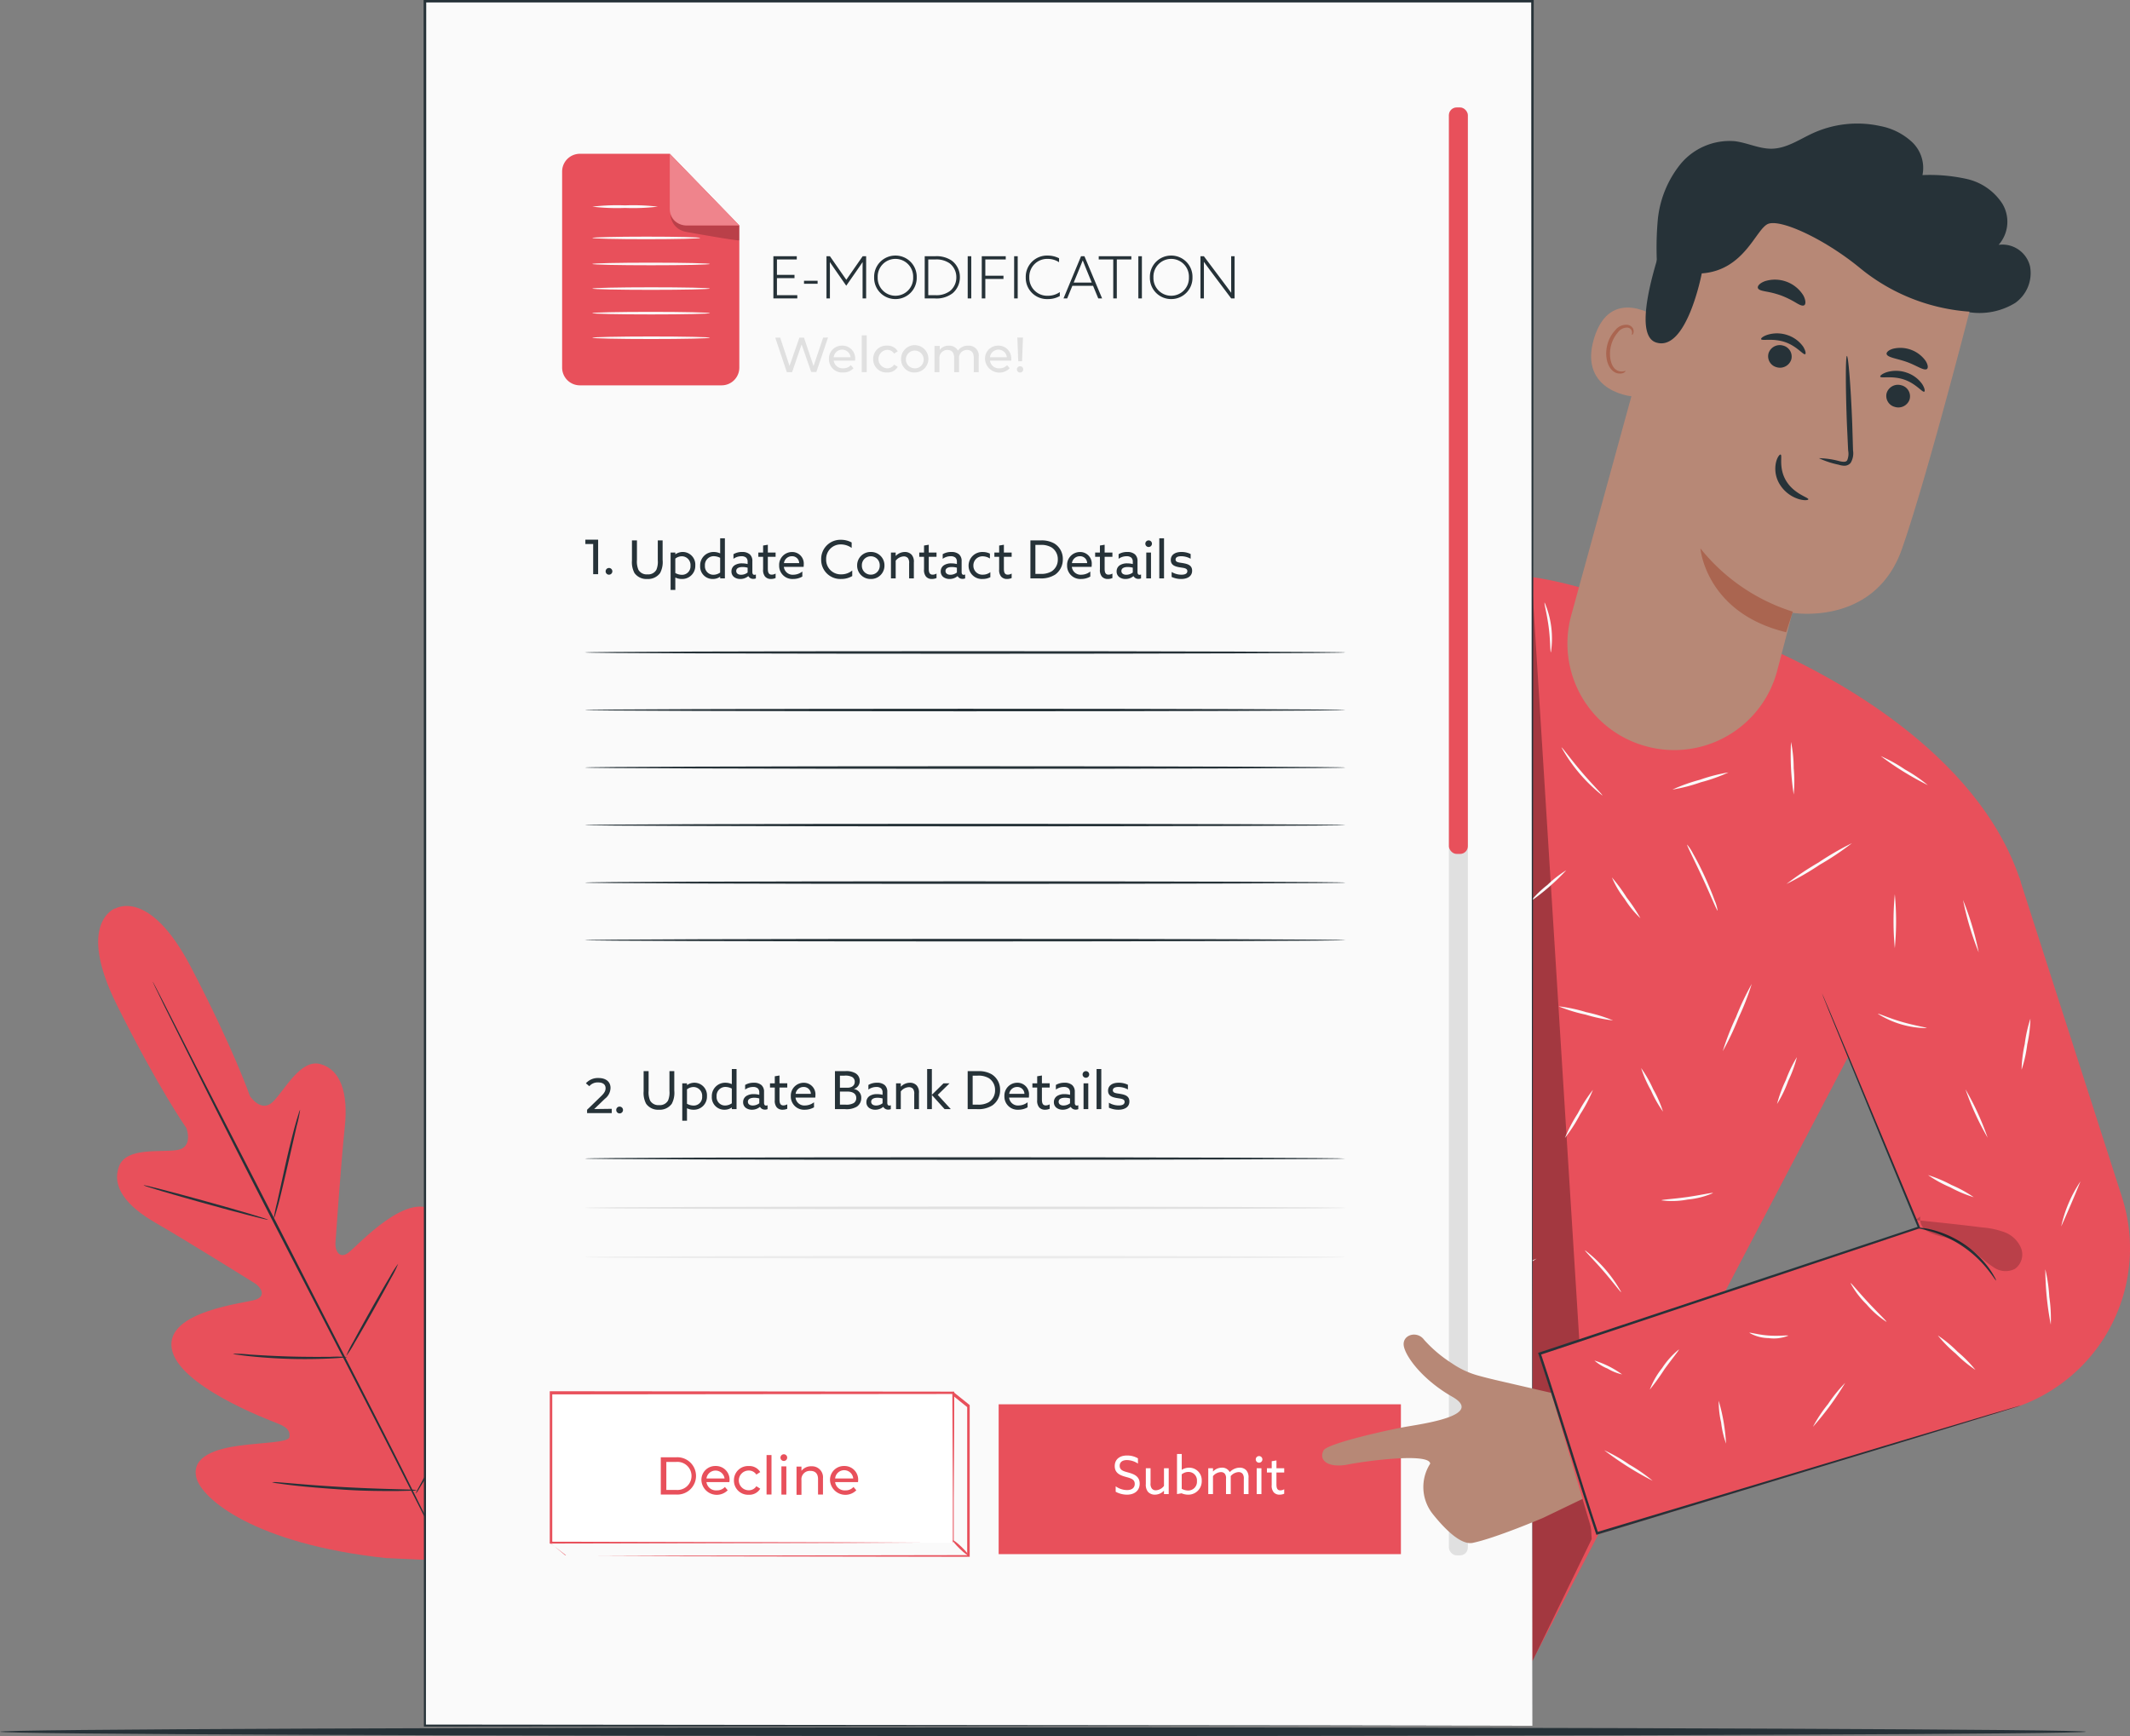<svg xmlns="http://www.w3.org/2000/svg" width="365.12" height="297.652" viewBox="0 0 365.12 297.652">
  <rect x="0" y="0" width="365.12" height="297.652" fill="#808080" stroke="none"/>
  <g id="Accept_terms-pana" data-name="Accept terms-pana" transform="translate(-42.5 -85.1)">
    <g id="Floor--inject-183" transform="translate(42.5 381.273)">
      <path id="Path_3537" data-name="Path 3537" d="M400.08,435.48c0,.4-80.055.74-178.782.74s-178.8-.313-178.8-.74,80.038-.74,178.8-.74S400.08,435.081,400.08,435.48Z" transform="translate(-42.5 -434.74)" fill="#263238"/>
    </g>
    <g id="Plant--inject-183" transform="translate(59.328 240.428)">
      <path id="Path_3538" data-name="Path 3538" d="M65.216,269.3s5.835-3.941,13.124,10.038,10.08,22.054,10.08,22.054,1.92,2.926,3.924.981,4.719-7.425,8.169-6.469,4.786,4.947,4.16,10.8-1.522,18.722-1.6,19.881.592,2.816,2.165,1.691,10.613-11.357,15.221-6.765.195,20.591-.254,22.35-.1,2.537.736,2.934,3.552-3.306,6.241-6.114,6.3-5.606,8.735-2.74,3.323,14.841-7.9,34.408l-5.793,8.727-10.511-.482c-22.434-2.41-31.609-10.148-32.489-13.809s3.484-4.938,7.34-5.463,8.456-.533,8.617-1.463-.254-1.649-1.945-2.317S76,351.043,75,344.625s12.6-7.712,14.426-8.346.846-2.148-.118-2.757-11.932-7.45-17.031-10.384-7.611-6.232-6.3-9.708c1.252-3.383,7.281-2.326,10.038-2.807s1.505-3.755,1.505-3.755-4.9-6.993-11.932-21.141-.245-16.549-.245-16.549" transform="translate(-62.4 -268.784)" fill="#e8505b"/>
      <path id="Path_3539" data-name="Path 3539" d="M73.48,284.18a2.539,2.539,0,0,1,.144.245l.4.753,1.48,2.884L80.913,298.7c4.609,8.981,10.993,21.352,17.969,35.026S112.26,359.8,116.759,368.81c2.232,4.5,4.034,8.152,5.294,10.7l1.412,2.917.364.77c.076.169.11.262.11.262a2.048,2.048,0,0,1-.152-.245l-.389-.744c-.355-.685-.846-1.691-1.48-2.892-1.294-2.537-3.137-6.156-5.412-10.638-4.533-8.981-10.934-21.36-17.978-35.017s-13.369-26.079-17.843-35.093l-5.327-10.7c-.6-1.251-1.074-2.232-1.412-2.917-.152-.321-.271-.575-.355-.77A.989.989,0,0,1,73.48,284.18Z" transform="translate(-64.11 -271.161)" fill="#263238"/>
      <path id="Path_3540" data-name="Path 3540" d="M102.514,310.1a20.854,20.854,0,0,1-.583,2.757c-.406,1.8-.93,4.084-1.514,6.621s-1.133,4.913-1.573,6.6c-.228.846-.423,1.514-.575,1.979a2.536,2.536,0,0,1-.279.7,27.009,27.009,0,0,1,.575-2.757l1.463-6.63c.592-2.588,1.167-4.921,1.632-6.6.237-.846.44-1.514.592-1.97A2.581,2.581,0,0,1,102.514,310.1Z" transform="translate(-67.894 -275.163)" fill="#263238"/>
      <path id="Path_3541" data-name="Path 3541" d="M92.95,331.337c0,.1-4.837-1.133-10.739-2.774s-10.655-3.044-10.621-3.154,4.828,1.133,10.731,2.765S92.976,331.227,92.95,331.337Z" transform="translate(-63.819 -277.525)" fill="#263238"/>
      <path id="Path_3542" data-name="Path 3542" d="M109.313,360.138a2.9,2.9,0,0,1-.77.11c-.49.051-1.209.1-2.1.144-1.776.085-4.228.144-6.951.068s-5.158-.271-6.926-.457c-.846-.093-1.6-.186-2.1-.262a2.783,2.783,0,0,1-.753-.161,22.922,22.922,0,0,1,2.867.135c1.776.118,4.228.262,6.926.338s5.15.068,6.926.051A22.352,22.352,0,0,1,109.313,360.138Z" transform="translate(-66.618 -282.801)" fill="#263238"/>
      <path id="Path_3543" data-name="Path 3543" d="M121.586,341.34a17.257,17.257,0,0,1-1.175,2.385c-.778,1.446-1.869,3.433-3.095,5.615s-2.359,4.152-3.2,5.564a16.908,16.908,0,0,1-1.429,2.241,17.252,17.252,0,0,1,1.175-2.385c.778-1.446,1.869-3.433,3.095-5.615s2.359-4.152,3.2-5.556A17.455,17.455,0,0,1,121.586,341.34Z" transform="translate(-70.164 -279.985)" fill="#263238"/>
      <path id="Path_3544" data-name="Path 3544" d="M138.375,364.1a3.673,3.673,0,0,1-.381.846l-1.192,2.19c-1.015,1.835-2.444,4.363-4.042,7.145s-3.07,5.294-4.152,7.095c-.507.846-.947,1.547-1.294,2.131a3.746,3.746,0,0,1-.524.744,3.953,3.953,0,0,1,.381-.846l1.192-2.19c1.015-1.844,2.444-4.372,4.042-7.154s3.07-5.285,4.152-7.086l1.294-2.131A4.6,4.6,0,0,1,138.375,364.1Z" transform="translate(-72.34 -283.499)" fill="#263238"/>
      <path id="Path_3545" data-name="Path 3545" d="M122.466,387a3.931,3.931,0,0,1-.972.085c-.634,0-1.547.042-2.672.051-2.249,0-5.37,0-8.8-.228s-6.545-.482-8.778-.744c-1.125-.127-2.029-.254-2.647-.347a4.231,4.231,0,0,1-.964-.195,5.373,5.373,0,0,1,.981,0l2.655.22c2.241.195,5.344.44,8.769.626s6.537.288,8.786.347l2.672.076A5.01,5.01,0,0,1,122.466,387Z" transform="translate(-67.839 -286.819)" fill="#263238"/>
    </g>
    <g id="Character--inject-183" transform="translate(115.114 85.1)">
      <path id="Path_3546" data-name="Path 3546" d="M417.328,246.047l-28.3,27.559-26.079,49.765L333.62,379.647l-36.032-16.912-38.949-19.94L283.551,295.2l15.483-53.274c-10.942,7.255-31.288,17.141-55.557,11.983-26.333-5.581-13.691-104.857-13.691-104.857l28.937-.744,2.909,69.992,32.683-14.443.051.118c1.97-.846,3.7-1.691,4.609-2.156,18.088-9.868,29.96-11.061,49.367-4.135h0l28,9.3c7.2,3.382,33.723,16.447,40.987,39.059" transform="translate(-143.558 -94.858)" fill="#e8505b"/>
      <path id="Path_3547" data-name="Path 3547" d="M331.358,204.24s-.651.372-1.75,1.159a19.389,19.389,0,0,0-4.059,3.983,28.75,28.75,0,0,0-3.991,7.433,101.308,101.308,0,0,0-2.985,9.97L313.6,245.075c-.651,2.292-1.175,4.169-1.564,5.522-.178.617-.33,1.116-.44,1.5a2.29,2.29,0,0,1-.186.516,2.132,2.132,0,0,1,.1-.533c.093-.4.211-.9.364-1.522.347-1.37.846-3.256,1.421-5.564,1.252-4.735,2.96-11.188,4.854-18.325a97.04,97.04,0,0,1,3.027-10A28.255,28.255,0,0,1,325.3,209.2a18.274,18.274,0,0,1,4.228-3.941,12.273,12.273,0,0,1,1.353-.795A3.66,3.66,0,0,1,331.358,204.24Z" transform="translate(-156.627 -103.493)" fill="#263238"/>
      <g id="Group_2593" data-name="Group 2593" transform="translate(120.916 114.776)" opacity="0.3">
        <path id="Path_3548" data-name="Path 3548" d="M314.614,220.83c-8.093,21.91-22.646,34.155-43.254,45.131a75.894,75.894,0,0,0,33.986-12.448" transform="translate(-271.36 -220.83)"/>
      </g>
      <g id="Group_2594" data-name="Group 2594" transform="translate(189.952 99.183)" opacity="0.3">
        <path id="Path_3549" data-name="Path 3549" d="M353,202.39q5.141,82.347,10.283,164.685L353.135,388Z" transform="translate(-353 -202.39)"/>
      </g>
      <path id="Path_3550" data-name="Path 3550" d="M389.726,267.674c-.118.051-1.15-2.537-2.6-5.657s-2.731-5.6-2.621-5.657a7.272,7.272,0,0,1,1.006,1.531c.566.981,1.294,2.368,2.012,3.941s1.311,3.019,1.691,4.084A6.7,6.7,0,0,1,389.726,267.674Z" transform="translate(-167.911 -111.539)" fill="#fafafa"/>
      <path id="Path_3551" data-name="Path 3551" d="M415.87,256.05a47.266,47.266,0,0,1-5.5,3.687,49.593,49.593,0,0,1-5.733,3.315,51.672,51.672,0,0,1,5.505-3.687A49.943,49.943,0,0,1,415.87,256.05Z" transform="translate(-171.02 -111.491)" fill="#fafafa"/>
      <path id="Path_3552" data-name="Path 3552" d="M406,244.544a44.6,44.6,0,0,1-.457-9.014,22.429,22.429,0,0,1,.457,4.5A23.121,23.121,0,0,1,406,244.544Z" transform="translate(-171.143 -108.323)" fill="#fafafa"/>
      <path id="Path_3553" data-name="Path 3553" d="M431.817,243.381a51.267,51.267,0,0,1-8.067-4.981,25.836,25.836,0,0,1,4.152,2.3,25.371,25.371,0,0,1,3.915,2.681Z" transform="translate(-173.97 -108.766)" fill="#fafafa"/>
      <path id="Path_3554" data-name="Path 3554" d="M391.72,296.126A45.311,45.311,0,0,1,394,290.274a46.012,46.012,0,0,1,2.689-5.674,44.384,44.384,0,0,1-2.283,5.852A45.3,45.3,0,0,1,391.72,296.126Z" transform="translate(-169.025 -115.898)" fill="#fafafa"/>
      <path id="Path_3555" data-name="Path 3555" d="M378.925,309.125a20.087,20.087,0,0,1-2.063-3.636,20.381,20.381,0,0,1-1.691-3.839,20.409,20.409,0,0,1,2.072,3.636,19.761,19.761,0,0,1,1.683,3.839Z" transform="translate(-166.47 -118.53)" fill="#fafafa"/>
      <path id="Path_3556" data-name="Path 3556" d="M388.128,327a14.182,14.182,0,0,1-4.347,1.108,14.006,14.006,0,0,1-4.482.135c0-.127,1.987-.22,4.423-.567S388.094,326.86,388.128,327Z" transform="translate(-167.108 -122.44)" fill="#fafafa"/>
      <path id="Path_3557" data-name="Path 3557" d="M402.73,307.473a22.476,22.476,0,0,1,1.505-4.1,21.616,21.616,0,0,1,1.9-3.932,22.024,22.024,0,0,1-1.5,4.1A20.674,20.674,0,0,1,402.73,307.473Z" transform="translate(-170.725 -118.189)" fill="#fafafa"/>
      <path id="Path_3558" data-name="Path 3558" d="M370.008,345.773c-.11.068-1.353-1.649-3.061-3.619s-3.23-3.45-3.137-3.543A23.073,23.073,0,0,1,370.008,345.773Z" transform="translate(-164.716 -124.236)" fill="#fafafa"/>
      <path id="Path_3559" data-name="Path 3559" d="M364.533,306.07a24.95,24.95,0,0,1-2.207,4.228,25.857,25.857,0,0,1-2.6,4.025,26.728,26.728,0,0,1,2.215-4.228A26.061,26.061,0,0,1,364.533,306.07Z" transform="translate(-164.087 -119.213)" fill="#fafafa"/>
      <path id="Path_3560" data-name="Path 3560" d="M367.784,291.558a27.515,27.515,0,0,1-4.727-1,26.617,26.617,0,0,1-4.617-1.421,26.575,26.575,0,0,1,4.727,1,26.067,26.067,0,0,1,4.617,1.421Z" transform="translate(-163.888 -116.599)" fill="#fafafa"/>
      <path id="Path_3561" data-name="Path 3561" d="M369.25,263a28.9,28.9,0,0,1,2.537,3.45A28.489,28.489,0,0,1,374.138,270a16.6,16.6,0,0,1-2.706-3.306A16.157,16.157,0,0,1,369.25,263Z" transform="translate(-165.556 -112.564)" fill="#fafafa"/>
      <path id="Path_3562" data-name="Path 3562" d="M358.879,261.55a37.423,37.423,0,0,1-6.139,5.344,18.616,18.616,0,0,1,2.926-2.841A19.236,19.236,0,0,1,358.879,261.55Z" transform="translate(-163.008 -112.34)" fill="#fafafa"/>
      <path id="Path_3563" data-name="Path 3563" d="M366.032,244.878a27.456,27.456,0,0,1-7-8.228c.11-.068,1.5,1.911,3.433,4.177S366.125,244.785,366.032,244.878Z" transform="translate(-163.979 -108.496)" fill="#fafafa"/>
      <path id="Path_3564" data-name="Path 3564" d="M391.135,241.71a28.616,28.616,0,0,1-4.744,1.691,28.2,28.2,0,0,1-4.871,1.251,30.081,30.081,0,0,1,4.744-1.691A28.535,28.535,0,0,1,391.135,241.71Z" transform="translate(-167.451 -109.277)" fill="#fafafa"/>
      <path id="Path_3565" data-name="Path 3565" d="M356.681,215.8c-.127,0-.068-1.936-.372-4.287s-.846-4.228-.693-4.228a15.628,15.628,0,0,1,1.066,8.541Z" transform="translate(-163.447 -103.962)" fill="#fafafa"/>
      <path id="Path_3566" data-name="Path 3566" d="M331.7,289.86a16.009,16.009,0,0,1-1.987,1.471c-1.252.846-2.96,2.106-4.786,3.543s-3.433,2.8-4.583,3.8a17.137,17.137,0,0,1-1.9,1.59,11.68,11.68,0,0,1,1.691-1.818,57.488,57.488,0,0,1,4.524-3.915,59.775,59.775,0,0,1,4.879-3.459A13.132,13.132,0,0,1,331.7,289.86Z" transform="translate(-157.713 -116.71)" fill="#fafafa"/>
      <path id="Path_3567" data-name="Path 3567" d="M331.509,280.131c-.11.059-1.531-2.148-3.5-4.727s-3.712-4.541-3.619-4.634a5.919,5.919,0,0,1,1.277,1.175,41.237,41.237,0,0,1,2.7,3.188c.981,1.3,1.8,2.537,2.351,3.45A6.235,6.235,0,0,1,331.509,280.131Z" transform="translate(-158.63 -113.763)" fill="#fafafa"/>
      <path id="Path_3568" data-name="Path 3568" d="M337.387,250.23A51.1,51.1,0,0,1,329.1,254.8a25.874,25.874,0,0,1,4.042-2.478A25.137,25.137,0,0,1,337.387,250.23Z" transform="translate(-159.358 -110.592)" fill="#fafafa"/>
      <path id="Path_3569" data-name="Path 3569" d="M331.424,234.668a6.654,6.654,0,0,1-1.446-1.142,30.156,30.156,0,0,1-3.053-3.23,30.905,30.905,0,0,1-2.579-3.636,6.664,6.664,0,0,1-.846-1.641c.118-.068,1.564,2.334,3.755,5S331.533,234.567,331.424,234.668Z" transform="translate(-158.494 -106.7)" fill="#fafafa"/>
      <path id="Path_3570" data-name="Path 3570" d="M343.25,234.825a18.733,18.733,0,0,1,1.556-3.7,18.538,18.538,0,0,1,1.953-3.509,36.7,36.7,0,0,1-3.509,7.2Z" transform="translate(-161.543 -107.102)" fill="#fafafa"/>
      <path id="Path_3571" data-name="Path 3571" d="M340.151,218.255c-.135,0,0-2.63-.491-5.8s-1.429-5.623-1.3-5.674a5.621,5.621,0,0,1,.719,1.573,22.158,22.158,0,0,1,1.023,4.034,23.42,23.42,0,0,1,.262,4.152A5.411,5.411,0,0,1,340.151,218.255Z" transform="translate(-160.786 -103.885)" fill="#fafafa"/>
      <path id="Path_3572" data-name="Path 3572" d="M342.918,296.936a18.163,18.163,0,0,1,0-2.478c.059-1.522.1-3.628.042-5.919s-.211-4.423-.338-5.919a15.881,15.881,0,0,1-.152-2.469,12.683,12.683,0,0,1,.465,2.435,54.947,54.947,0,0,1,.465,5.97,54.348,54.348,0,0,1-.169,5.979A11.65,11.65,0,0,1,342.918,296.936Z" transform="translate(-161.422 -115.211)" fill="#fafafa"/>
      <path id="Path_3573" data-name="Path 3573" d="M340.05,323.95a36.628,36.628,0,0,0-3.746-3.019A37.217,37.217,0,0,0,332,318.8a12.287,12.287,0,0,1,8.067,5.15Z" transform="translate(-159.806 -121.178)" fill="#fafafa"/>
      <path id="Path_3574" data-name="Path 3574" d="M351.842,340.29a50.064,50.064,0,0,1-5.809,3.256,48.9,48.9,0,0,1-6.012,2.858,51.72,51.72,0,0,1,5.809-3.247A49.845,49.845,0,0,1,351.842,340.29Z" transform="translate(-161.044 -124.496)" fill="#fafafa"/>
      <path id="Path_3575" data-name="Path 3575" d="M317.323,345.085a53.089,53.089,0,0,1-4.279-5.437,54.508,54.508,0,0,1-3.924-5.708,55.017,55.017,0,0,1,4.279,5.446A56.057,56.057,0,0,1,317.323,345.085Z" transform="translate(-156.274 -123.515)" fill="#fafafa"/>
      <path id="Path_3576" data-name="Path 3576" d="M307.958,316.511a6.217,6.217,0,0,1-.195-1.734c-.042-1.074-.059-2.537,0-4.228s.228-3.12.372-4.228a6.546,6.546,0,0,1,.347-1.691c.127,0-.127,2.655-.279,5.919S308.042,316.511,307.958,316.511Z" transform="translate(-156.058 -118.99)" fill="#fafafa"/>
      <path id="Path_3577" data-name="Path 3577" d="M294.468,365.773a45.224,45.224,0,0,1-4.938-3.822,44.551,44.551,0,0,1-4.659-4.16,44.868,44.868,0,0,1,4.938,3.822A44.494,44.494,0,0,1,294.468,365.773Z" transform="translate(-152.53 -127.197)" fill="#fafafa"/>
      <path id="Path_3578" data-name="Path 3578" d="M303.177,363.318a50.137,50.137,0,0,1-.381-6.63,50.826,50.826,0,0,1,.068-6.638,50.133,50.133,0,0,1,.381,6.63,50.807,50.807,0,0,1-.068,6.638Z" transform="translate(-155.286 -126.002)" fill="#fafafa"/>
      <path id="Path_3579" data-name="Path 3579" d="M313.625,395.271c0,.068-1.057-.347-2.757-.9a39.539,39.539,0,0,0-13.716-1.869c-1.784.068-2.884.194-2.892.118a2.717,2.717,0,0,1,.761-.178c.49-.093,1.218-.177,2.114-.254a33.192,33.192,0,0,1,13.818,1.894,18.3,18.3,0,0,1,1.97.846A2.533,2.533,0,0,1,313.625,395.271Z" transform="translate(-153.98 -132.494)" fill="#fafafa"/>
      <path id="Path_3580" data-name="Path 3580" d="M328.61,401.35a9.7,9.7,0,0,1,1.911,1.311,48.344,48.344,0,0,1,7.89,7.89,9.708,9.708,0,0,1,1.311,1.911,15.69,15.69,0,0,1-1.556-1.691c-.93-1.074-2.249-2.537-3.78-4.067s-2.994-2.841-4.067-3.78A15.722,15.722,0,0,1,328.61,401.35Z" transform="translate(-159.283 -133.922)" fill="#fafafa"/>
      <path id="Path_3581" data-name="Path 3581" d="M332.874,347.424a34.229,34.229,0,0,1-2.19-4.93,33.438,33.438,0,0,1-1.784-5.074,34.228,34.228,0,0,1,2.19,4.93A33.432,33.432,0,0,1,332.874,347.424Z" transform="translate(-159.327 -124.053)" fill="#fafafa"/>
      <path id="Path_3582" data-name="Path 3582" d="M291.466,247.9a6.569,6.569,0,0,1-1.294,1.412,28.606,28.606,0,0,1-3.619,2.858,28.011,28.011,0,0,1-4.042,2.249,6.767,6.767,0,0,1-1.8.651c-.051-.127,2.63-1.277,5.6-3.264S291.373,247.8,291.466,247.9Z" transform="translate(-151.888 -110.232)" fill="#fafafa"/>
      <path id="Path_3583" data-name="Path 3583" d="M295.986,235.926a32.365,32.365,0,0,1,.355-7.526,32.362,32.362,0,0,1-.355,7.526Z" transform="translate(-154.234 -107.222)" fill="#fafafa"/>
      <path id="Path_3584" data-name="Path 3584" d="M274.477,245.481a25.3,25.3,0,0,1-4.389-1.767,25.814,25.814,0,0,1-4.228-2.173,26.139,26.139,0,0,1,4.389,1.767,25.819,25.819,0,0,1,4.228,2.173Z" transform="translate(-149.595 -109.251)" fill="#fafafa"/>
      <path id="Path_3585" data-name="Path 3585" d="M311.631,230.939a25.051,25.051,0,0,1,.144-4.676,24.028,24.028,0,0,1,.575-4.643,25.443,25.443,0,0,1-.135,4.676A24.693,24.693,0,0,1,311.631,230.939Z" transform="translate(-156.654 -106.176)" fill="#fafafa"/>
      <path id="Path_3586" data-name="Path 3586" d="M263.815,266.417A15.915,15.915,0,0,1,259,264.3a15.468,15.468,0,0,1-4.135-3.264c.085-.1,1.886,1.412,4.355,2.892S263.866,266.291,263.815,266.417Z" transform="translate(-147.897 -112.26)" fill="#fafafa"/>
      <path id="Path_3587" data-name="Path 3587" d="M249.246,247.042a35.679,35.679,0,0,1-3.6,4.228,36.362,36.362,0,0,1-3.924,3.974A71.427,71.427,0,0,1,249.246,247Z" transform="translate(-145.869 -110.094)" fill="#fafafa"/>
      <path id="Path_3588" data-name="Path 3588" d="M248.041,227.839a12.388,12.388,0,0,1-3.949-2.207,12.793,12.793,0,0,1-3.222-3.163c.093-.093,1.514,1.336,3.492,2.807S248.1,227.729,248.041,227.839Z" transform="translate(-145.737 -106.306)" fill="#fafafa"/>
      <path id="Path_3589" data-name="Path 3589" d="M239.281,232.64a10.68,10.68,0,0,1-1.8,2.469,10.991,10.991,0,0,1-2.139,2.19A21.342,21.342,0,0,1,239.281,232.64Z" transform="translate(-144.884 -107.877)" fill="#fafafa"/>
      <path id="Path_3590" data-name="Path 3590" d="M258.731,198.8a34.627,34.627,0,0,1-3.306,4.38,33.446,33.446,0,0,1-3.645,4.11,35.015,35.015,0,0,1,3.306-4.389A34.568,34.568,0,0,1,258.731,198.8Z" transform="translate(-147.422 -102.653)" fill="#fafafa"/>
      <path id="Path_3591" data-name="Path 3591" d="M241.616,201.219a31.294,31.294,0,0,1-3.6-3.78,31.337,31.337,0,0,1-3.264-4.059,30.735,30.735,0,0,1,3.6,3.771A31.283,31.283,0,0,1,241.616,201.219Z" transform="translate(-144.793 -101.816)" fill="#fafafa"/>
      <path id="Path_3592" data-name="Path 3592" d="M250.6,179.426a25.154,25.154,0,0,1-2.537-4.008,26.528,26.528,0,0,1-2.139-4.228,25.513,25.513,0,0,1,2.537,4.017A26.264,26.264,0,0,1,250.6,179.426Z" transform="translate(-146.517 -98.39)" fill="#fafafa"/>
      <path id="Path_3593" data-name="Path 3593" d="M251,165.424c-.1-.085,1.167-1.691,2.173-3.966s1.37-4.279,1.505-4.228A13.031,13.031,0,0,1,251,165.449Z" transform="translate(-147.3 -96.235)" fill="#fafafa"/>
      <path id="Path_3594" data-name="Path 3594" d="M234.505,164.384a9.834,9.834,0,0,1,1.04-5.175,12.482,12.482,0,0,1,2.063-3.146,4.094,4.094,0,0,1,1.175-1.023,24.609,24.609,0,0,0-2.841,4.347A24.224,24.224,0,0,0,234.505,164.384Z" transform="translate(-144.751 -95.897)" fill="#fafafa"/>
      <path id="Path_3595" data-name="Path 3595" d="M378.63,137.337a53.7,53.7,0,0,1-.127-10.553,18,18,0,0,1,3.89-9.665,10.919,10.919,0,0,1,9.353-3.941c2.165.279,4.228,1.345,6.384,1.285,2.537-.076,4.71-1.632,7-2.672a18.342,18.342,0,0,1,11.534-1.209,10.993,10.993,0,0,1,5.454,2.757,6.105,6.105,0,0,1,1.767,5.649,29.15,29.15,0,0,1,7.61.668,9.834,9.834,0,0,1,6.08,4.228,5.992,5.992,0,0,1-.634,7.061,4.871,4.871,0,0,1,5.378,3.67,6.274,6.274,0,0,1-2.537,6.291,11.729,11.729,0,0,1-7.907,1.59c-2.351-.448-5.074-1.108-6.959-2.537" transform="translate(-166.954 -88.967)" fill="#263238"/>
      <path id="Path_3596" data-name="Path 3596" d="M374.006,219.8h0a18.249,18.249,0,0,0,22.181-13.006c1.429-5.42,2.6-9.961,2.6-9.961s14.13,2.427,18.807-10.993,12.684-45,12.684-45h0a49.258,49.258,0,0,0-48.885-9.852l-2.537.846L360.9,197.227a18.249,18.249,0,0,0,13.107,22.57Z" transform="translate(-164.165 -91.769)" fill="#b78876"/>
      <path id="Path_3597" data-name="Path 3597" d="M403.029,207.139A32.98,32.98,0,0,1,387.19,196.29s.9,11.052,14.705,14.375Z" transform="translate(-168.326 -102.265)" fill="#aa6550"/>
      <path id="Path_3598" data-name="Path 3598" d="M376.624,149.32c-.194-.178-8.312-5.826-11.094,3.459s7.1,10.148,7.2,9.9S376.624,149.32,376.624,149.32Z" transform="translate(-164.906 -94.726)" fill="#b78876"/>
      <path id="Path_3599" data-name="Path 3599" d="M371.4,158.848a2.872,2.872,0,0,1-.507.11,1.692,1.692,0,0,1-1.184-.355c-.846-.651-1.226-2.461-.769-4.144a5.537,5.537,0,0,1,1.141-2.182,1.962,1.962,0,0,1,1.59-.846.846.846,0,0,1,.846.727c.051.3-.068.465,0,.5s.245-.1.279-.507a1.066,1.066,0,0,0-.186-.685,1.26,1.26,0,0,0-.846-.507,2.359,2.359,0,0,0-2.123.93,5.664,5.664,0,0,0-1.336,2.419c-.507,1.886-.076,3.924,1.15,4.719a1.818,1.818,0,0,0,1.556.195C371.338,159.067,371.448,158.881,371.4,158.848Z" transform="translate(-165.378 -95.265)" fill="#aa6550"/>
      <path id="Path_3600" data-name="Path 3600" d="M428.879,165.6a2.029,2.029,0,0,1-2.537,1.311,1.936,1.936,0,0,1-1.4-2.393,2.029,2.029,0,0,1,2.495-1.319,1.945,1.945,0,0,1,1.438,2.4Z" transform="translate(-174.144 -97.144)" fill="#263238"/>
      <path id="Path_3601" data-name="Path 3601" d="M431.191,163.858c-.321.169-1.412-1.387-3.475-2.08s-3.932-.161-4.067-.49c-.076-.144.321-.516,1.141-.778a5.514,5.514,0,0,1,3.383.085,5.311,5.311,0,0,1,2.664,1.97C431.284,163.266,431.344,163.79,431.191,163.858Z" transform="translate(-173.953 -96.707)" fill="#263238"/>
      <path id="Path_3602" data-name="Path 3602" d="M404.887,157.548a2.03,2.03,0,0,1-2.495,1.319,1.937,1.937,0,0,1-1.4-2.393,2.021,2.021,0,0,1,2.495-1.319,1.937,1.937,0,0,1,1.4,2.393Z" transform="translate(-170.447 -95.902)" fill="#263238"/>
      <path id="Path_3603" data-name="Path 3603" d="M407.05,156.259c-.321.178-1.421-1.387-3.484-2.08s-3.924-.161-4.067-.49c-.068-.144.321-.516,1.15-.77a5.547,5.547,0,0,1,3.383.076,5.378,5.378,0,0,1,2.672,1.97C407.135,155.667,407.2,156.191,407.05,156.259Z" transform="translate(-170.225 -95.535)" fill="#263238"/>
      <path id="Path_3604" data-name="Path 3604" d="M411.21,174.8a14.537,14.537,0,0,1,3.552.516c.55.127,1.082.186,1.294-.144a2.866,2.866,0,0,0,.169-1.691c-.068-1.446-.135-2.96-.211-4.541-.245-6.435-.237-11.661,0-11.67s.668,5.209.913,11.644c.051,1.581.093,3.1.135,4.541a3.188,3.188,0,0,1-.414,2.156,1.4,1.4,0,0,1-1.125.482,3.5,3.5,0,0,1-.939-.178A15,15,0,0,1,411.21,174.8Z" transform="translate(-172.034 -96.241)" fill="#263238"/>
      <path id="Path_3605" data-name="Path 3605" d="M403.293,177.269c.338.093-.406,2.334.981,4.566s3.848,2.791,3.763,3.1c0,.152-.685.262-1.691-.051a5.86,5.86,0,0,1-3.18-2.469,5.074,5.074,0,0,1-.677-3.78C402.709,177.675,403.141,177.2,403.293,177.269Z" transform="translate(-170.671 -99.328)" fill="#263238"/>
      <path id="Path_3606" data-name="Path 3606" d="M431.847,159.258c-.516.347-1.776-.617-3.476-1.218s-3.264-.744-3.433-1.345c-.068-.288.321-.685,1.1-.913a5.336,5.336,0,0,1,5.573,2.063C432.05,158.531,432.084,159.081,431.847,159.258Z" transform="translate(-174.152 -95.989)" fill="#263238"/>
      <path id="Path_3607" data-name="Path 3607" d="M406.761,146.2c-.313.169-.846-.11-1.446-.474a16.393,16.393,0,0,0-2.436-1.192,15.507,15.507,0,0,0-2.63-.693c-.719-.144-1.277-.254-1.4-.592s.279-.846,1.192-1.184a5.725,5.725,0,0,1,6.6,2.452C407.1,145.4,407.057,146.061,406.761,146.2Z" transform="translate(-170.122 -93.852)" fill="#263238"/>
      <path id="Path_3608" data-name="Path 3608" d="M432.019,144.674a33.276,33.276,0,0,1-19.263-7.568c-6.072-4.972-13.674-8.456-15.745-7.475s-4.042,7.949-11.3,8.456c0,0-2.588,13.572-7.847,11.839s2.833-21.792,2.833-21.792l14.587-3.433,14.942.55,13.42,3.044,11.61,6.672Z" transform="translate(-166.612 -91.213)" fill="#263238"/>
      <rect id="Rectangle_120" data-name="Rectangle 120" width="189.868" height="295.663" transform="translate(0.194 0.228)" fill="#fafafa"/>
      <path id="Path_3609" data-name="Path 3609" d="M318.432,380.983c0-1.818-.085-121.9-.2-295.663l.2.2H128.59l.228-.22c0,111.859,0,214.856-.051,295.663l-.178-.178,189.868.178-189.868.169h-.169v-.152c0-80.808,0-183.8-.051-295.663V85.1H318.66v.2C318.517,259.1,318.432,379.174,318.432,380.983Z" transform="translate(-128.37 -85.1)" fill="#263238"/>
      <path id="Path_3610" data-name="Path 3610" d="M183.789,155.982H159.494a3.044,3.044,0,0,1-3.044-3.036v-33.63a3.044,3.044,0,0,1,3.044-3.036H174.9l11.923,12.287v24.379A3.036,3.036,0,0,1,183.789,155.982Z" transform="translate(-132.705 -89.913)" fill="#e8505b"/>
      <path id="Path_3611" data-name="Path 3611" d="M178.27,116.28v9.463a2.833,2.833,0,0,0,2.824,2.824h9.1Z" transform="translate(-136.073 -89.913)" fill="#e8505b"/>
      <g id="Group_2595" data-name="Group 2595" transform="translate(42.323 36.658)" opacity="0.2">
        <path id="Path_3612" data-name="Path 3612" d="M178.42,128.45a3.137,3.137,0,0,0,2.486,3.053l.3.068c1.184.211,9.006,1.6,9.006,1.421v-2.537h-9.1S178.851,130.37,178.42,128.45Z" transform="translate(-178.42 -128.45)"/>
      </g>
      <g id="Group_2596" data-name="Group 2596" transform="translate(42.197 26.367)" opacity="0.3">
        <path id="Path_3613" data-name="Path 3613" d="M178.27,116.28v9.463a2.833,2.833,0,0,0,2.824,2.824h9.1Z" transform="translate(-178.27 -116.28)" fill="#fff"/>
      </g>
      <path id="Path_3614" data-name="Path 3614" d="M173.808,126.955a36.636,36.636,0,0,1-5.623.22,36.473,36.473,0,0,1-5.615-.22,36.469,36.469,0,0,1,5.615-.22A36.632,36.632,0,0,1,173.808,126.955Z" transform="translate(-133.65 -91.523)" fill="#fafafa"/>
      <path id="Path_3615" data-name="Path 3615" d="M181.064,133.3c0,.118-4.135.22-9.243.22s-9.251-.1-9.251-.22,4.144-.22,9.251-.22S181.064,133.173,181.064,133.3Z" transform="translate(-133.65 -92.507)" fill="#fafafa"/>
      <path id="Path_3616" data-name="Path 3616" d="M182.73,138.58c0,.127-4.507.22-10.08.22s-10.08-.093-10.08-.22,4.516-.22,10.08-.22S182.73,138.461,182.73,138.58Z" transform="translate(-133.65 -93.322)" fill="#fafafa"/>
      <path id="Path_3617" data-name="Path 3617" d="M182.73,143.57c0,.118-4.507.22-10.08.22s-10.08-.1-10.08-.22,4.516-.22,10.08-.22S182.73,143.443,182.73,143.57Z" transform="translate(-133.65 -94.093)" fill="#fafafa"/>
      <path id="Path_3618" data-name="Path 3618" d="M182.73,148.55c0,.127-4.507.22-10.08.22s-10.08-.093-10.08-.22,4.516-.22,10.08-.22S182.73,148.431,182.73,148.55Z" transform="translate(-133.65 -94.861)" fill="#fafafa"/>
      <path id="Path_3619" data-name="Path 3619" d="M182.73,153.54c0,.118-4.507.22-10.08.22s-10.08-.1-10.08-.22,4.516-.22,10.08-.22S182.73,153.413,182.73,153.54Z" transform="translate(-133.65 -95.632)" fill="#fafafa"/>
      <path id="Path_3634" data-name="Path 3634" d="M208.7,153.52l-2,5.919h-.888l-1.641-4.719-1.632,4.752h-.9l-1.987-5.919h.846L202.1,158.4l1.691-4.845h.786l1.641,4.871,1.641-4.871Z" transform="translate(-139.374 -95.663)" fill="#e0e0e0"/>
      <path id="Path_3635" data-name="Path 3635" d="M215.013,157.751h-3.662a1.539,1.539,0,0,0,1.641,1.319,1.691,1.691,0,0,0,1.294-.541l.457.524a2.283,2.283,0,0,1-1.784.727,2.249,2.249,0,0,1-2.418-2.3,2.207,2.207,0,0,1,2.258-2.3,2.182,2.182,0,0,1,2.232,2.325C215.03,157.565,215.021,157.674,215.013,157.751Zm-3.662-.583h2.892a1.454,1.454,0,0,0-2.892,0Z" transform="translate(-141.055 -95.919)" fill="#e0e0e0"/>
      <path id="Path_3636" data-name="Path 3636" d="M217.19,153.1h.846v6.308h-.846Z" transform="translate(-142.082 -95.598)" fill="#e0e0e0"/>
      <path id="Path_3637" data-name="Path 3637" d="M219.5,157.479a2.258,2.258,0,0,1,2.385-2.3,2.021,2.021,0,0,1,1.835.964l-.626.4a1.4,1.4,0,0,0-1.218-.643,1.59,1.59,0,0,0,0,3.171,1.4,1.4,0,0,0,1.218-.643l.626.389a2.021,2.021,0,0,1-1.835.964,2.258,2.258,0,0,1-2.385-2.3Z" transform="translate(-142.438 -95.918)" fill="#e0e0e0"/>
      <path id="Path_3638" data-name="Path 3638" d="M225.16,157.465a2.342,2.342,0,1,1,2.351,2.3,2.249,2.249,0,0,1-2.351-2.3Zm3.865,0a1.522,1.522,0,1,0-1.514,1.59,1.48,1.48,0,0,0,1.514-1.59Z" transform="translate(-143.312 -95.903)" fill="#e0e0e0"/>
      <path id="Path_3639" data-name="Path 3639" d="M239.507,157.141v2.588h-.846v-2.495c0-.888-.431-1.319-1.167-1.319a1.347,1.347,0,0,0-1.353,1.5v2.317H235.3v-2.495c0-.888-.431-1.319-1.167-1.319a1.347,1.347,0,0,0-1.353,1.5v2.317h-.846v-4.507h.9v.677a1.835,1.835,0,0,1,1.556-.719,1.691,1.691,0,0,1,1.564.846,2.038,2.038,0,0,1,1.734-.846,1.691,1.691,0,0,1,1.818,1.962Z" transform="translate(-144.357 -95.918)" fill="#e0e0e0"/>
      <path id="Path_3640" data-name="Path 3640" d="M246.678,157.751h-3.653a1.522,1.522,0,0,0,1.632,1.319,1.691,1.691,0,0,0,1.3-.541l.448.524a2.461,2.461,0,0,1-4.228-1.573,2.216,2.216,0,0,1,2.266-2.3,2.173,2.173,0,0,1,2.224,2.325A.588.588,0,0,1,246.678,157.751Zm-3.653-.583h2.892a1.454,1.454,0,0,0-2.892,0Z" transform="translate(-145.939 -95.919)" fill="#e0e0e0"/>
      <path id="Path_3641" data-name="Path 3641" d="M248.64,159a.541.541,0,1,1,.164.389A.541.541,0,0,1,248.64,159Zm.076-5.463h.964l-.161,4.076h-.651Z" transform="translate(-146.937 -95.666)" fill="#e0e0e0"/>
      <rect id="Rectangle_121" data-name="Rectangle 121" width="3.247" height="248.249" rx="1.33" transform="translate(175.754 18.426)" fill="#e0e0e0"/>
      <rect id="Rectangle_122" data-name="Rectangle 122" width="3.247" height="127.985" rx="1.33" transform="translate(175.754 18.426)" fill="#e8505b"/>
      <path id="Path_3642" data-name="Path 3642" d="M163.35,194.52v5.919H162.5v-5.175H161.16v-.744Z" transform="translate(-133.432 -101.992)" fill="#263238"/>
      <path id="Path_3643" data-name="Path 3643" d="M165.27,200.827a.575.575,0,1,1,.575.583.567.567,0,0,1-.575-.583Z" transform="translate(-134.066 -102.878)" fill="#263238"/>
      <path id="Path_3648" data-name="Path 3648" d="M165.7,308.955v.736h-4.228v-.575l2.418-2.342c.634-.609.753-.981.753-1.361,0-.609-.44-.981-1.268-.981a1.869,1.869,0,0,0-1.522.643l-.583-.5a2.748,2.748,0,0,1,2.182-.9c1.243,0,2.038.643,2.038,1.691a2.4,2.4,0,0,1-.972,1.869l-1.827,1.759Z" transform="translate(-133.449 -118.842)" fill="#263238"/>
      <path id="Path_3649" data-name="Path 3649" d="M167.42,310.054a.567.567,0,0,1,.575-.583.583.583,0,0,1,0,1.167.575.575,0,0,1-.575-.583Z" transform="translate(-134.398 -119.738)" fill="#263238"/>
      <path id="Path_3657" data-name="Path 3657" d="M291.433,217.35c0,.127-29.182.22-65.172.22s-65.181-.093-65.181-.22,29.182-.22,65.181-.22S291.433,217.232,291.433,217.35Z" transform="translate(-133.42 -105.483)" fill="#263238"/>
      <path id="Path_3658" data-name="Path 3658" d="M291.433,229.02c0,.118-29.182.22-65.172.22s-65.181-.1-65.181-.22,29.182-.22,65.181-.22S291.433,228.893,291.433,229.02Z" transform="translate(-133.42 -107.284)" fill="#263238"/>
      <path id="Path_3659" data-name="Path 3659" d="M291.433,240.68c0,.127-29.182.22-65.172.22s-65.181-.093-65.181-.22,29.182-.22,65.181-.22S291.433,240.562,291.433,240.68Z" transform="translate(-133.42 -109.084)" fill="#263238"/>
      <path id="Path_3660" data-name="Path 3660" d="M291.433,252.35c0,.118-29.182.22-65.172.22s-65.181-.1-65.181-.22,29.182-.22,65.181-.22S291.433,252.223,291.433,252.35Z" transform="translate(-133.42 -110.886)" fill="#263238"/>
      <path id="Path_3661" data-name="Path 3661" d="M291.433,264.01c0,.127-29.182.22-65.172.22s-65.181-.093-65.181-.22,29.182-.22,65.181-.22S291.433,263.892,291.433,264.01Z" transform="translate(-133.42 -112.686)" fill="#263238"/>
      <path id="Path_3662" data-name="Path 3662" d="M291.433,275.68c0,.118-29.182.22-65.172.22s-65.181-.1-65.181-.22,29.182-.22,65.181-.22S291.433,275.553,291.433,275.68Z" transform="translate(-133.42 -114.487)" fill="#263238"/>
      <path id="Path_3663" data-name="Path 3663" d="M291.433,319.96c0,.118-29.182.22-65.172.22s-65.181-.1-65.181-.22,29.182-.22,65.181-.22S291.433,319.858,291.433,319.96Z" transform="translate(-133.42 -121.323)" fill="#263238"/>
      <path id="Path_3664" data-name="Path 3664" d="M291.433,329.96c0,.127-29.182.22-65.172.22s-65.181-.093-65.181-.22,29.182-.22,65.181-.22S291.433,329.841,291.433,329.96Z" transform="translate(-133.42 -122.867)" fill="#e0e0e0"/>
      <path id="Path_3665" data-name="Path 3665" d="M291.433,339.96c0,.118-29.182.22-65.172.22s-65.181-.1-65.181-.22,29.182-.22,65.181-.22S291.433,339.825,291.433,339.96Z" transform="translate(-133.42 -124.411)" fill="#ebebeb"/>
      <rect id="Rectangle_123" data-name="Rectangle 123" width="68.952" height="25.69" transform="translate(98.574 240.774)" fill="#e8505b"/>
      <path id="Path_3672" data-name="Path 3672" d="M156.761,395.329s-.059,0-.169-.11l-.49-.381-2.055-1.581-.076-.059.093-.042c8.321-3.188,35.457-13.369,68.9-25.834l.118-.042.093.076,2.672,2.148.085.068v26.011h-.22l-49.3-.085-14.452-.059H157.09q-.165.008-.33,0h5.251l14.469-.059,49.232-.085-.211.211v-25.69l.084.169-2.672-2.156h.211c-33.453,12.448-60.631,22.51-69.011,25.538v-.093l2,1.649.49.406Z" transform="translate(-132.322 -128.662)" fill="#e8505b"/>
      <rect id="Rectangle_124" data-name="Rectangle 124" width="68.952" height="25.69" transform="translate(21.758 238.829)" fill="#fff"/>
      <path id="Path_3673" data-name="Path 3673" d="M223.036,393.166V386.3c0-4.423-.051-10.824-.085-18.8l.152.152-68.952.068h0l.22-.22v25.69l-.211-.211,49.359.1,14.376.059h.1l-14.333.059-49.511.1h-.211V367.18h.228l68.952.068h.152v.152c0,8.008-.068,14.443-.085,18.891v6.376A.834.834,0,0,1,223.036,393.166Z" transform="translate(-132.317 -128.647)" fill="#e8505b"/>
      <path id="Path_3674" data-name="Path 3674" d="M176.45,380.568h2.689a3.2,3.2,0,1,1,0,6.393H176.45Zm2.638,5.6a2.41,2.41,0,1,0,0-4.8H177.4v4.8Z" transform="translate(-135.793 -130.712)" fill="#e8505b"/>
      <path id="Path_3675" data-name="Path 3675" d="M189.474,385.105h-3.924a1.641,1.641,0,0,0,1.759,1.412,1.784,1.784,0,0,0,1.4-.584l.482.567a2.638,2.638,0,0,1-4.507-1.691,2.368,2.368,0,0,1,2.427-2.469,2.334,2.334,0,0,1,2.393,2.495C189.5,384.919,189.483,385.021,189.474,385.105Zm-3.924-.626h3.1a1.564,1.564,0,0,0-3.1,0Z" transform="translate(-137.063 -130.987)" fill="#e8505b"/>
      <path id="Path_3676" data-name="Path 3676" d="M191.28,384.818a2.419,2.419,0,0,1,2.537-2.469,2.156,2.156,0,0,1,1.97,1.032l-.668.431a1.514,1.514,0,0,0-1.311-.693,1.691,1.691,0,1,0,0,3.382,1.513,1.513,0,0,0,1.311-.693l.668.423a2.164,2.164,0,0,1-1.97,1.04,2.419,2.419,0,0,1-2.537-2.452Z" transform="translate(-138.082 -130.988)" fill="#e8505b"/>
      <path id="Path_3677" data-name="Path 3677" d="M197.89,380.12h.846v6.765h-.846Z" transform="translate(-139.102 -130.644)" fill="#e8505b"/>
      <path id="Path_3678" data-name="Path 3678" d="M200.71,380.535a.583.583,0,0,1,.592-.575.575.575,0,1,1-.592.575Zm.161,1.5h.846v4.837h-.846Z" transform="translate(-139.538 -130.62)" fill="#e8505b"/>
      <path id="Path_3679" data-name="Path 3679" d="M208.5,384.463v2.782h-.846V384.6c0-.947-.482-1.412-1.311-1.412a1.438,1.438,0,0,0-1.531,1.607v2.495h-.846V382.45h.846v.727a2.072,2.072,0,0,1,1.742-.778,1.877,1.877,0,0,1,1.945,2.063Z" transform="translate(-140.041 -130.996)" fill="#e8505b"/>
      <path id="Path_3680" data-name="Path 3680" d="M215.553,385.105h-3.924a1.64,1.64,0,0,0,1.75,1.412,1.784,1.784,0,0,0,1.4-.583l.482.567a2.638,2.638,0,0,1-4.507-1.691,2.368,2.368,0,0,1,2.427-2.469,2.334,2.334,0,0,1,2.393,2.495C215.57,384.919,215.561,385.021,215.553,385.105Zm-3.924-.626h3.1a1.556,1.556,0,0,0-3.1,0Z" transform="translate(-141.087 -130.987)" fill="#e8505b"/>
      <line id="Line_17" data-name="Line 17" x2="2.672" y2="2.571" transform="translate(90.718 264.096)" fill="#fff"/>
      <path id="Path_3681" data-name="Path 3681" d="M238.321,399.979c-.085.093-.753-.414-1.488-1.125s-1.268-1.353-1.184-1.446.753.423,1.488,1.133S238.405,399.894,238.321,399.979Z" transform="translate(-144.93 -133.312)" fill="#e8505b"/>
      <path id="Path_3682" data-name="Path 3682" d="M348.386,387.123l9.843-4.736-5.412-16-11.889-2.748c-1.108-.254-2.342-.55-3.712-.93a14.881,14.881,0,0,1-4.507-2.123,22.63,22.63,0,0,1-4.719-4c-1.125-1.531-3.509-.956-3.509.744s3,5.987,8.338,9.023-4.1,4.5-7.518,5.074-13.919,2.934-14.545,4.127c-.913,1.742.846,3.078,4.228,2.41s13.775-1.987,14.046-.178v.051a7.424,7.424,0,0,0,.448,8.625c1.911,2.393,4.778,5.4,6.883,4.938C340.319,390.565,348.386,387.123,348.386,387.123Z" transform="translate(-156.489 -126.874)" fill="#b78876"/>
      <path id="Path_3683" data-name="Path 3683" d="M354.59,344.662l9.226,31.2,71.633-21.766a28.751,28.751,0,0,0,18.925-36.438L436.81,263l-38.146,9.471L419.6,323.039Z" transform="translate(-163.293 -112.564)" fill="#e8505b"/>
      <path id="Path_3684" data-name="Path 3684" d="M437.017,357.166l-.347.127-1.032.33-4.008,1.243-15.01,4.6L364.48,379.287l-.195.051-.068-.186c-3.188-9.539-6.283-20.024-9.86-30.8l-.068-.2.211-.076,1.8-.592,63.219-21-.1.228c-5.074-12.261-9.183-22.307-12.059-29.309-1.421-3.484-2.537-6.207-3.3-8.076-.364-.922-.651-1.632-.846-2.122s-.271-.727-.271-.727.119.237.321.71l.9,2.1c.778,1.86,1.92,4.575,3.382,8.042,2.909,6.985,7.086,17.014,12.194,29.258l.068.169-.178.059L356.413,347.9l-1.8.6.135-.279c3.585,10.782,6.663,21.267,9.843,30.8l-.254-.135,52.183-15.661,15.069-4.49,4.025-1.175,1.049-.3Z" transform="translate(-163.247 -116.189)" fill="#263238"/>
      <path id="Path_3685" data-name="Path 3685" d="M444.634,343.088c-.068,0-.541-.786-1.5-1.979a19.373,19.373,0,0,0-9.767-6.477c-1.471-.423-2.418-.541-2.41-.617a1.914,1.914,0,0,1,.677,0,12.475,12.475,0,0,1,1.81.3,17.529,17.529,0,0,1,5.547,2.419,17.335,17.335,0,0,1,4.389,4.169,12.176,12.176,0,0,1,.981,1.556,1.888,1.888,0,0,1,.271.626Z" transform="translate(-175.083 -123.522)" fill="#263238"/>
      <path id="Path_3686" data-name="Path 3686" d="M426.555,275.651a48.77,48.77,0,0,1,0-9.251A48.757,48.757,0,0,1,426.555,275.651Z" transform="translate(-174.365 -113.089)" fill="#fafafa"/>
      <path id="Path_3687" data-name="Path 3687" d="M443.119,276.569a49.967,49.967,0,0,1-2.689-8.989A49.968,49.968,0,0,1,443.119,276.569Z" transform="translate(-176.545 -113.271)" fill="#fafafa"/>
      <path id="Path_3688" data-name="Path 3688" d="M431.533,293.11a15.906,15.906,0,0,1-8.363-2.452c.059-.118,1.826.719,4.135,1.387S431.542,292.983,431.533,293.11Z" transform="translate(-173.881 -116.832)" fill="#fafafa"/>
      <path id="Path_3689" data-name="Path 3689" d="M452.3,300.4a22.4,22.4,0,0,1,.541-4.414,22.7,22.7,0,0,1,.972-4.346,23.236,23.236,0,0,1-.541,4.423A22.3,22.3,0,0,1,452.3,300.4Z" transform="translate(-178.378 -116.985)" fill="#fafafa"/>
      <path id="Path_3690" data-name="Path 3690" d="M444.727,314.264a46.71,46.71,0,0,1-3.8-8.3,47.607,47.607,0,0,1,3.8,8.3Z" transform="translate(-176.622 -119.196)" fill="#fafafa"/>
      <path id="Path_3691" data-name="Path 3691" d="M441.171,327.148a21.44,21.44,0,0,1-4.017-1.691,21.071,21.071,0,0,1-3.814-2.1,22.97,22.97,0,0,1,4.008,1.691A21.4,21.4,0,0,1,441.171,327.148Z" transform="translate(-175.451 -121.882)" fill="#fafafa"/>
      <path id="Path_3692" data-name="Path 3692" d="M463.636,324.63a203.279,203.279,0,0,1-3.306,7.721A22.258,22.258,0,0,1,463.636,324.63Z" transform="translate(-179.617 -122.078)" fill="#fafafa"/>
      <path id="Path_3693" data-name="Path 3693" d="M458.049,351.946a50.676,50.676,0,0,1-.939-9.5,26.951,26.951,0,0,1,.685,4.727A26.232,26.232,0,0,1,458.049,351.946Z" transform="translate(-179.12 -124.829)" fill="#fafafa"/>
      <path id="Path_3694" data-name="Path 3694" d="M441.764,361.772a21.358,21.358,0,0,1-3.383-2.791,21.909,21.909,0,0,1-3.061-3.112,21.347,21.347,0,0,1,3.383,2.791A21.909,21.909,0,0,1,441.764,361.772Z" transform="translate(-175.756 -126.901)" fill="#fafafa"/>
      <path id="Path_3695" data-name="Path 3695" d="M415.53,365.48a49.111,49.111,0,0,1-5.53,7.543,24.158,24.158,0,0,1,2.588-3.9A24.978,24.978,0,0,1,415.53,365.48Z" transform="translate(-171.847 -128.385)" fill="#fafafa"/>
      <path id="Path_3696" data-name="Path 3696" d="M423.785,351.9a15.519,15.519,0,0,1-3.425-3.01,15.037,15.037,0,0,1-2.74-3.636c.1-.076,1.361,1.514,3.061,3.34S423.861,351.8,423.785,351.9Z" transform="translate(-173.024 -125.261)" fill="#fafafa"/>
      <path id="Path_3697" data-name="Path 3697" d="M403.784,355.828a6.6,6.6,0,0,1-3.382.414,6.765,6.765,0,0,1-3.281-.9c.051-.127,1.48.33,3.306.457S403.784,355.7,403.784,355.828Z" transform="translate(-169.859 -126.817)" fill="#fafafa"/>
      <path id="Path_3698" data-name="Path 3698" d="M392.16,376.458a16.061,16.061,0,0,1-.846-3.636,15.651,15.651,0,0,1-.414-3.712A31.846,31.846,0,0,1,392.16,376.458Z" transform="translate(-168.899 -128.945)" fill="#fafafa"/>
      <path id="Path_3699" data-name="Path 3699" d="M376,384.385a54.346,54.346,0,0,1-8.3-5.234,27.652,27.652,0,0,1,4.27,2.435A27.966,27.966,0,0,1,376,384.385Z" transform="translate(-165.317 -130.495)" fill="#fafafa"/>
      <path id="Path_3700" data-name="Path 3700" d="M381.911,358.72c.093.085-1.133,1.539-2.495,3.433a39.758,39.758,0,0,1-2.486,3.45,13.813,13.813,0,0,1,2.122-3.712A13.531,13.531,0,0,1,381.911,358.72Z" transform="translate(-166.742 -127.341)" fill="#fafafa"/>
      <path id="Path_3701" data-name="Path 3701" d="M370.454,363.336a8.23,8.23,0,0,1-2.478-.989,8.009,8.009,0,0,1-2.266-1.387A16.015,16.015,0,0,1,370.454,363.336Z" transform="translate(-165.01 -127.687)" fill="#fafafa"/>
      <g id="Group_2597" data-name="Group 2597" transform="translate(255.708 208.573)" opacity="0.2">
        <path id="Path_3702" data-name="Path 3702" d="M430.76,332.359c3.822.389,7.653.786,11.467,1.268a14.13,14.13,0,0,1,3.89.846,4.947,4.947,0,0,1,2.774,2.714,3.036,3.036,0,0,1-1.057,3.543,3.509,3.509,0,0,1-3.467-.152,18.521,18.521,0,0,1-2.858-2.241,15.949,15.949,0,0,0-5.869-3.07,10.062,10.062,0,0,1-2.807-.981,2.435,2.435,0,0,1-1.218-2.537" transform="translate(-430.76 -331.75)"/>
      </g>
      <path id="Path_7015" data-name="Path 7015" d="M.9,0H5V-.56H1.51V-3.48H4.52v-.56H1.51V-6.68h3.4v-.56H.9ZM6.15-2.51H8.48v-.52H6.15Zm7.24.33L15.1-4.64c.36-.52.74-1.07,1.08-1.57l.02.01c-.01.58-.01,1.22-.01,1.85V0h.61V-7.24h-.59L13.4-3.2,10.59-7.24H10V0h.59V-4.35c0-.63,0-1.27-.01-1.85l.02-.01c.34.5.72,1.05,1.08,1.57Zm4.78-1.44A3.632,3.632,0,0,0,21.82.11a3.632,3.632,0,0,0,3.65-3.73,3.632,3.632,0,0,0-3.65-3.73A3.632,3.632,0,0,0,18.17-3.62Zm.61,0a3.042,3.042,0,0,1,3.04-3.16,3.042,3.042,0,0,1,3.04,3.16A3.042,3.042,0,0,1,21.82-.46,3.042,3.042,0,0,1,18.78-3.62ZM26.84,0h1.72a4.544,4.544,0,0,0,3.06-.89,3.57,3.57,0,0,0,1.25-2.75A3.483,3.483,0,0,0,31.45-6.5a4.6,4.6,0,0,0-2.76-.74H26.84Zm.61-.56V-6.68h1.18a3.94,3.94,0,0,1,2.48.66,2.983,2.983,0,0,1,1.15,2.4,2.969,2.969,0,0,1-1.08,2.34,3.857,3.857,0,0,1-2.54.72ZM34.21,0h.61V-7.24h-.61Zm2.41,0h.61V-3.34h3.11V-3.9H37.23V-6.68h3.5v-.56H36.62Zm5.55,0h.61V-7.24h-.61Zm1.99-3.61A3.636,3.636,0,0,0,47.94.11,4.066,4.066,0,0,0,50-.41v-.68a3.516,3.516,0,0,1-2.03.63,3.067,3.067,0,0,1-3.2-3.16,3.057,3.057,0,0,1,3.16-3.16,3.545,3.545,0,0,1,1.94.57v-.68a4.3,4.3,0,0,0-1.94-.46A3.638,3.638,0,0,0,44.16-3.61ZM50.63,0h.63l.89-2.16H55.7L56.59,0h.66L54.22-7.24h-.58Zm4.84-2.72H52.38l.74-1.8c.3-.73.55-1.35.8-1.98h.02c.26.66.53,1.33.8,1.99ZM59.16,0h.61V-6.68h2.49v-.56H56.67v.56h2.49Zm4.3,0h.61V-7.24h-.61Zm1.98-3.62A3.632,3.632,0,0,0,69.09.11a3.632,3.632,0,0,0,3.65-3.73,3.632,3.632,0,0,0-3.65-3.73A3.632,3.632,0,0,0,65.44-3.62Zm.61,0a3.042,3.042,0,0,1,3.04-3.16,3.042,3.042,0,0,1,3.04,3.16A3.042,3.042,0,0,1,69.09-.46,3.042,3.042,0,0,1,66.05-3.62ZM74.7,0V-4.07c0-.73,0-1.47-.01-2.17l.02-.01c.46.63.88,1.2,1.36,1.84L79.38,0h.58V-7.24h-.59v4.07c0,.73,0,1.47.01,2.17l-.02.01c-.46-.63-.88-1.2-1.36-1.84L74.69-7.24h-.58V0Z" transform="translate(59.058 51.168)" fill="#263238"/>
      <path id="Path_7016" data-name="Path 7016" d="M1.089-.918A2.5,2.5,0,0,0,3.276.1,2.533,2.533,0,0,0,5.481-.918a4.018,4.018,0,0,0,.432-2.25V-6.516H5.085v3.393a3.585,3.585,0,0,1-.243,1.647,1.578,1.578,0,0,1-1.53.783,1.607,1.607,0,0,1-1.548-.783,3.677,3.677,0,0,1-.252-1.683V-6.516H.657v3.447A3.936,3.936,0,0,0,1.089-.918Zm7,.783.018-.009A2.5,2.5,0,0,0,9.2.1a2.24,2.24,0,0,0,2.313-2.331,2.158,2.158,0,0,0-2.142-2.3,2.185,2.185,0,0,0-1.26.4L8.091-4.14v-.288h-.81V1.98h.81Zm0-.783V-3.393a1.846,1.846,0,0,1,1.143-.4,1.5,1.5,0,0,1,1.458,1.629A1.449,1.449,0,0,1,9.216-.612,2.437,2.437,0,0,1,8.091-.918Zm4.257-1.224A2.128,2.128,0,0,0,14.517.1a2.143,2.143,0,0,0,1.242-.378l.018.009V0h.81V-6.876h-.81V-4.3l-.018.009A2.539,2.539,0,0,0,14.7-4.527,2.283,2.283,0,0,0,12.348-2.142Zm.819-.045a1.506,1.506,0,0,1,1.521-1.62,2.467,2.467,0,0,1,1.089.279V-1a2.048,2.048,0,0,1-1.152.378A1.442,1.442,0,0,1,13.167-2.187ZM19.233.1a2.1,2.1,0,0,0,1.359-.486h.018a.941.941,0,0,0,.855.468A1.154,1.154,0,0,0,21.9,0V-.675a.62.62,0,0,1-.261.063c-.243,0-.342-.2-.342-.468V-2.961a1.492,1.492,0,0,0-.441-1.161,1.925,1.925,0,0,0-1.323-.405,2.787,2.787,0,0,0-1.476.378v.792A2.309,2.309,0,0,1,19.413-3.8a1.2,1.2,0,0,1,.819.243.957.957,0,0,1,.252.729v.369a3.88,3.88,0,0,0-.945-.117,2.312,2.312,0,0,0-1.242.3,1.23,1.23,0,0,0-.585,1.08,1.18,1.18,0,0,0,.468.981A1.767,1.767,0,0,0,19.233.1Zm.144-.72c-.477,0-.846-.216-.846-.648,0-.522.54-.684,1.089-.684a3.339,3.339,0,0,1,.864.117v.828A1.846,1.846,0,0,1,19.377-.621Zm4.095.306A1.286,1.286,0,0,0,24.48.1a1.97,1.97,0,0,0,.8-.162V-.828a1.341,1.341,0,0,1-.666.189c-.585,0-.666-.5-.666-1.053V-3.7h1.332v-.729H23.949V-5.769l-.81.135v1.206H22.32V-3.7h.819v2.16A1.747,1.747,0,0,0,23.472-.315ZM30.078-1.98a2.777,2.777,0,0,0,.027-.4,1.981,1.981,0,0,0-2.016-2.142,2.207,2.207,0,0,0-2.2,2.313A2.257,2.257,0,0,0,28.278.1a3.135,3.135,0,0,0,1.584-.414v-.864a2.524,2.524,0,0,1-1.53.549,1.517,1.517,0,0,1-1.638-1.35ZM28.071-3.8a1.2,1.2,0,0,1,1.251,1.179h-2.61A1.353,1.353,0,0,1,28.071-3.8Zm5.022.558A3.278,3.278,0,0,0,36.5.1a3.671,3.671,0,0,0,1.917-.5V-1.35a2.942,2.942,0,0,1-1.872.657,2.491,2.491,0,0,1-2.6-2.565,2.474,2.474,0,0,1,2.529-2.565,3.163,3.163,0,0,1,1.845.6v-.936a3.776,3.776,0,0,0-1.836-.459A3.287,3.287,0,0,0,33.093-3.24Zm6.165,1.026A2.28,2.28,0,0,0,41.6.1a2.28,2.28,0,0,0,2.34-2.313A2.28,2.28,0,0,0,41.6-4.527,2.28,2.28,0,0,0,39.258-2.214Zm.81,0A1.517,1.517,0,0,1,41.6-3.789a1.517,1.517,0,0,1,1.53,1.575A1.517,1.517,0,0,1,41.6-.639,1.517,1.517,0,0,1,40.068-2.214ZM45.054,0h.81V-3.033a1.864,1.864,0,0,1,1.386-.738.918.918,0,0,1,.711.288,1.373,1.373,0,0,1,.207.9V0h.81V-2.736a1.794,1.794,0,0,0-.369-1.305,1.532,1.532,0,0,0-1.179-.486,2.2,2.2,0,0,0-1.548.666l-.018-.009v-.558h-.81Zm6-.315A1.286,1.286,0,0,0,52.065.1a1.97,1.97,0,0,0,.8-.162V-.828a1.341,1.341,0,0,1-.666.189c-.585,0-.666-.5-.666-1.053V-3.7h1.332v-.729H51.534V-5.769l-.81.135v1.206h-.819V-3.7h.819v2.16A1.747,1.747,0,0,0,51.057-.315ZM55.107.1a2.1,2.1,0,0,0,1.359-.486h.018a.941.941,0,0,0,.855.468A1.154,1.154,0,0,0,57.771,0V-.675a.62.62,0,0,1-.261.063c-.243,0-.342-.2-.342-.468V-2.961a1.492,1.492,0,0,0-.441-1.161A1.925,1.925,0,0,0,55.4-4.527a2.787,2.787,0,0,0-1.476.378v.792A2.309,2.309,0,0,1,55.287-3.8a1.2,1.2,0,0,1,.819.243.957.957,0,0,1,.252.729v.369a3.88,3.88,0,0,0-.945-.117,2.312,2.312,0,0,0-1.242.3,1.23,1.23,0,0,0-.585,1.08,1.18,1.18,0,0,0,.468.981A1.767,1.767,0,0,0,55.107.1Zm.144-.72c-.477,0-.846-.216-.846-.648,0-.522.54-.684,1.089-.684a3.339,3.339,0,0,1,.864.117v.828A1.846,1.846,0,0,1,55.251-.621Zm6.84-.45a2.062,2.062,0,0,1-1.278.432,1.525,1.525,0,0,1-1.629-1.548,1.551,1.551,0,0,1,1.6-1.6,2.334,2.334,0,0,1,1.233.378v-.837a2.669,2.669,0,0,0-1.2-.279,2.341,2.341,0,0,0-2.457,2.34A2.269,2.269,0,0,0,60.768.1a2.861,2.861,0,0,0,1.323-.306Zm1.845.756A1.286,1.286,0,0,0,64.944.1a1.97,1.97,0,0,0,.8-.162V-.828a1.341,1.341,0,0,1-.666.189c-.585,0-.666-.5-.666-1.053V-3.7h1.332v-.729H64.413V-5.769l-.81.135v1.206h-.819V-3.7H63.6v2.16A1.747,1.747,0,0,0,63.936-.315ZM68.958,0h1.575a4.5,4.5,0,0,0,2.682-.657,3.156,3.156,0,0,0,1.3-2.628,3.076,3.076,0,0,0-1.458-2.7,4.386,4.386,0,0,0-2.3-.531H68.958Zm.855-.774V-5.742h.837a3.462,3.462,0,0,1,1.962.45,2.382,2.382,0,0,1,1.044,2.034A2.384,2.384,0,0,1,72.6-1.206a3.487,3.487,0,0,1-1.935.432Zm9.63-1.206a2.778,2.778,0,0,0,.027-.4,1.981,1.981,0,0,0-2.016-2.142,2.207,2.207,0,0,0-2.205,2.313A2.257,2.257,0,0,0,77.643.1a3.135,3.135,0,0,0,1.584-.414v-.864A2.524,2.524,0,0,1,77.7-.63a1.517,1.517,0,0,1-1.638-1.35ZM77.436-3.8a1.2,1.2,0,0,1,1.251,1.179h-2.61A1.353,1.353,0,0,1,77.436-3.8ZM81.207-.315A1.286,1.286,0,0,0,82.215.1a1.97,1.97,0,0,0,.8-.162V-.828a1.341,1.341,0,0,1-.666.189c-.585,0-.666-.5-.666-1.053V-3.7h1.332v-.729H81.684V-5.769l-.81.135v1.206h-.819V-3.7h.819v2.16A1.747,1.747,0,0,0,81.207-.315ZM85.257.1a2.1,2.1,0,0,0,1.359-.486h.018a.941.941,0,0,0,.855.468A1.154,1.154,0,0,0,87.921,0V-.675a.62.62,0,0,1-.261.063c-.243,0-.342-.2-.342-.468V-2.961a1.492,1.492,0,0,0-.441-1.161,1.925,1.925,0,0,0-1.323-.405,2.787,2.787,0,0,0-1.476.378v.792A2.309,2.309,0,0,1,85.437-3.8a1.2,1.2,0,0,1,.819.243.957.957,0,0,1,.252.729v.369a3.88,3.88,0,0,0-.945-.117,2.312,2.312,0,0,0-1.242.3,1.23,1.23,0,0,0-.585,1.08,1.18,1.18,0,0,0,.468.981A1.767,1.767,0,0,0,85.257.1Zm.144-.72c-.477,0-.846-.216-.846-.648,0-.522.54-.684,1.089-.684a3.339,3.339,0,0,1,.864.117v.828A1.846,1.846,0,0,1,85.4-.621Zm3.258-5.328a.565.565,0,0,0,.567.567.565.565,0,0,0,.567-.567.565.565,0,0,0-.567-.567A.565.565,0,0,0,88.659-5.949ZM88.821,0h.81V-4.428h-.81Zm2.232,0h.81V-6.876h-.81Zm2.115-.252A3.805,3.805,0,0,0,94.815.1c.945,0,1.863-.387,1.863-1.413,0-.918-.7-1.152-1.548-1.3-.657-.117-1.287-.117-1.287-.621,0-.4.4-.567.963-.567a3.363,3.363,0,0,1,1.62.432v-.81a3.584,3.584,0,0,0-1.584-.351c-1.026,0-1.809.441-1.818,1.359,0,.873.666,1.125,1.512,1.269.684.117,1.323.126,1.323.657,0,.432-.4.612-1.008.612A3.282,3.282,0,0,1,93.168-1.1Z" transform="translate(35.058 99.168)" fill="#263238"/>
      <path id="Path_7018" data-name="Path 7018" d="M1.089-.918A2.5,2.5,0,0,0,3.276.1,2.533,2.533,0,0,0,5.481-.918a4.018,4.018,0,0,0,.432-2.25V-6.516H5.085v3.393a3.585,3.585,0,0,1-.243,1.647,1.578,1.578,0,0,1-1.53.783,1.607,1.607,0,0,1-1.548-.783,3.677,3.677,0,0,1-.252-1.683V-6.516H.657v3.447A3.936,3.936,0,0,0,1.089-.918Zm7,.783.018-.009A2.5,2.5,0,0,0,9.2.1a2.24,2.24,0,0,0,2.313-2.331,2.158,2.158,0,0,0-2.142-2.3,2.185,2.185,0,0,0-1.26.4L8.091-4.14v-.288h-.81V1.98h.81Zm0-.783V-3.393a1.846,1.846,0,0,1,1.143-.4,1.5,1.5,0,0,1,1.458,1.629A1.449,1.449,0,0,1,9.216-.612,2.437,2.437,0,0,1,8.091-.918Zm4.257-1.224A2.128,2.128,0,0,0,14.517.1a2.143,2.143,0,0,0,1.242-.378l.018.009V0h.81V-6.876h-.81V-4.3l-.018.009A2.539,2.539,0,0,0,14.7-4.527,2.283,2.283,0,0,0,12.348-2.142Zm.819-.045a1.506,1.506,0,0,1,1.521-1.62,2.467,2.467,0,0,1,1.089.279V-1a2.048,2.048,0,0,1-1.152.378A1.442,1.442,0,0,1,13.167-2.187ZM19.233.1a2.1,2.1,0,0,0,1.359-.486h.018a.941.941,0,0,0,.855.468A1.154,1.154,0,0,0,21.9,0V-.675a.62.62,0,0,1-.261.063c-.243,0-.342-.2-.342-.468V-2.961a1.492,1.492,0,0,0-.441-1.161,1.925,1.925,0,0,0-1.323-.405,2.787,2.787,0,0,0-1.476.378v.792A2.309,2.309,0,0,1,19.413-3.8a1.2,1.2,0,0,1,.819.243.957.957,0,0,1,.252.729v.369a3.88,3.88,0,0,0-.945-.117,2.312,2.312,0,0,0-1.242.3,1.23,1.23,0,0,0-.585,1.08,1.18,1.18,0,0,0,.468.981A1.767,1.767,0,0,0,19.233.1Zm.144-.72c-.477,0-.846-.216-.846-.648,0-.522.54-.684,1.089-.684a3.339,3.339,0,0,1,.864.117v.828A1.846,1.846,0,0,1,19.377-.621Zm4.095.306A1.286,1.286,0,0,0,24.48.1a1.97,1.97,0,0,0,.8-.162V-.828a1.341,1.341,0,0,1-.666.189c-.585,0-.666-.5-.666-1.053V-3.7h1.332v-.729H23.949V-5.769l-.81.135v1.206H22.32V-3.7h.819v2.16A1.747,1.747,0,0,0,23.472-.315ZM30.078-1.98a2.777,2.777,0,0,0,.027-.4,1.981,1.981,0,0,0-2.016-2.142,2.207,2.207,0,0,0-2.2,2.313A2.257,2.257,0,0,0,28.278.1a3.135,3.135,0,0,0,1.584-.414v-.864a2.524,2.524,0,0,1-1.53.549,1.517,1.517,0,0,1-1.638-1.35ZM28.071-3.8a1.2,1.2,0,0,1,1.251,1.179h-2.61A1.353,1.353,0,0,1,28.071-3.8ZM33.453,0h1.728a3.456,3.456,0,0,0,2.034-.432,1.778,1.778,0,0,0,.747-1.494,1.471,1.471,0,0,0-1.251-1.521v-.018a1.394,1.394,0,0,0,.99-1.377,1.481,1.481,0,0,0-.765-1.332A3.156,3.156,0,0,0,35.2-6.516H33.453Zm.855-3.672v-2.07h.774a2.454,2.454,0,0,1,1.305.225.907.907,0,0,1,.459.828c0,.711-.594,1.017-1.251,1.017Zm0,2.9V-3.015h1.26c.972,0,1.539.387,1.539,1.107a1,1,0,0,1-.423.855,2.489,2.489,0,0,1-1.449.279ZM40.365.1a2.1,2.1,0,0,0,1.359-.486h.018A.941.941,0,0,0,42.6.081,1.154,1.154,0,0,0,43.029,0V-.675a.62.62,0,0,1-.261.063c-.243,0-.342-.2-.342-.468V-2.961a1.492,1.492,0,0,0-.441-1.161,1.925,1.925,0,0,0-1.323-.405,2.787,2.787,0,0,0-1.476.378v.792A2.309,2.309,0,0,1,40.545-3.8a1.2,1.2,0,0,1,.819.243.957.957,0,0,1,.252.729v.369a3.88,3.88,0,0,0-.945-.117,2.312,2.312,0,0,0-1.242.3,1.23,1.23,0,0,0-.585,1.08,1.18,1.18,0,0,0,.468.981A1.767,1.767,0,0,0,40.365.1Zm.144-.72c-.477,0-.846-.216-.846-.648,0-.522.54-.684,1.089-.684a3.339,3.339,0,0,1,.864.117v.828A1.846,1.846,0,0,1,40.509-.621ZM43.929,0h.81V-3.033a1.864,1.864,0,0,1,1.386-.738.918.918,0,0,1,.711.288,1.373,1.373,0,0,1,.207.9V0h.81V-2.736a1.794,1.794,0,0,0-.369-1.305,1.532,1.532,0,0,0-1.179-.486,2.2,2.2,0,0,0-1.548.666l-.018-.009v-.558h-.81Zm5.328,0h.81V-2.394l.018-.009L52.254,0h1.062L51.075-2.448,53.1-4.428H52.065l-1.98,1.953-.018-.009V-6.876h-.81Zm6.948,0H57.78a4.5,4.5,0,0,0,2.682-.657,3.156,3.156,0,0,0,1.3-2.628,3.076,3.076,0,0,0-1.458-2.7A4.386,4.386,0,0,0,58-6.516H56.205Zm.855-.774V-5.742H57.9a3.462,3.462,0,0,1,1.962.45A2.382,2.382,0,0,1,60.9-3.258,2.384,2.384,0,0,1,59.85-1.206a3.487,3.487,0,0,1-1.935.432ZM66.69-1.98a2.778,2.778,0,0,0,.027-.4A1.981,1.981,0,0,0,64.7-4.527a2.207,2.207,0,0,0-2.2,2.313A2.257,2.257,0,0,0,64.89.1a3.135,3.135,0,0,0,1.584-.414v-.864a2.524,2.524,0,0,1-1.53.549,1.517,1.517,0,0,1-1.638-1.35ZM64.683-3.8a1.2,1.2,0,0,1,1.251,1.179h-2.61A1.353,1.353,0,0,1,64.683-3.8ZM68.454-.315A1.286,1.286,0,0,0,69.462.1a1.97,1.97,0,0,0,.8-.162V-.828a1.341,1.341,0,0,1-.666.189c-.585,0-.666-.5-.666-1.053V-3.7h1.332v-.729H68.931V-5.769l-.81.135v1.206H67.3V-3.7h.819v2.16A1.747,1.747,0,0,0,68.454-.315ZM72.5.1a2.1,2.1,0,0,0,1.359-.486h.018a.941.941,0,0,0,.855.468A1.154,1.154,0,0,0,75.168,0V-.675a.62.62,0,0,1-.261.063c-.243,0-.342-.2-.342-.468V-2.961a1.492,1.492,0,0,0-.441-1.161A1.925,1.925,0,0,0,72.8-4.527a2.787,2.787,0,0,0-1.476.378v.792A2.309,2.309,0,0,1,72.684-3.8a1.2,1.2,0,0,1,.819.243.957.957,0,0,1,.252.729v.369a3.88,3.88,0,0,0-.945-.117,2.312,2.312,0,0,0-1.242.3,1.23,1.23,0,0,0-.585,1.08,1.18,1.18,0,0,0,.468.981A1.767,1.767,0,0,0,72.5.1Zm.144-.72c-.477,0-.846-.216-.846-.648,0-.522.54-.684,1.089-.684a3.339,3.339,0,0,1,.864.117v.828A1.846,1.846,0,0,1,72.648-.621Zm3.258-5.328a.565.565,0,0,0,.567.567.565.565,0,0,0,.567-.567.565.565,0,0,0-.567-.567A.565.565,0,0,0,75.906-5.949ZM76.068,0h.81V-4.428h-.81ZM78.3,0h.81V-6.876H78.3Zm2.115-.252A3.805,3.805,0,0,0,82.062.1c.945,0,1.863-.387,1.863-1.413,0-.918-.7-1.152-1.548-1.3-.657-.117-1.287-.117-1.287-.621,0-.4.4-.567.963-.567a3.363,3.363,0,0,1,1.62.432v-.81a3.584,3.584,0,0,0-1.584-.351c-1.026,0-1.809.441-1.818,1.359,0,.873.666,1.125,1.512,1.269.684.117,1.323.126,1.323.657,0,.432-.4.612-1.008.612A3.282,3.282,0,0,1,80.415-1.1Z" transform="translate(37.058 190.168)" fill="#263238"/>
      <path id="Path_7017" data-name="Path 7017" d="M.576-.4A4.071,4.071,0,0,0,2.511.1c1.3,0,2.178-.7,2.178-1.89,0-1.242-.936-1.62-1.881-1.89-.792-.225-1.548-.36-1.548-1.17,0-.666.513-.981,1.242-.981a3.481,3.481,0,0,1,1.89.6v-.9A3.679,3.679,0,0,0,2.52-6.615C1.251-6.615.414-5.949.414-4.8c0,1.188.891,1.566,1.809,1.827.855.243,1.62.387,1.62,1.224,0,.711-.549,1.062-1.323,1.062A3.412,3.412,0,0,1,.576-1.332ZM6.1-.4A1.583,1.583,0,0,0,7.308.1a2.17,2.17,0,0,0,1.53-.666l.018.009V0h.81V-4.428h-.81V-1.4A1.893,1.893,0,0,1,7.47-.648a.864.864,0,0,1-.7-.306,1.339,1.339,0,0,1-.216-.918V-4.428h-.81v2.709A1.923,1.923,0,0,0,6.1-.4Zm4.986.4.783-.135A2.892,2.892,0,0,0,12.978.1a2.291,2.291,0,0,0,2.349-2.376,2.144,2.144,0,0,0-2.16-2.25,2.346,2.346,0,0,0-1.251.36L11.9-4.176v-2.7h-.81Zm.81-.9V-3.384a1.825,1.825,0,0,1,1.17-.414,1.444,1.444,0,0,1,1.44,1.566,1.5,1.5,0,0,1-1.5,1.62A2.38,2.38,0,0,1,11.9-.9ZM22.536,0h.81V-2.763a1.8,1.8,0,0,0-.369-1.3,1.511,1.511,0,0,0-1.161-.468,2.4,2.4,0,0,0-1.683.765,1.464,1.464,0,0,0-1.359-.765,2.132,2.132,0,0,0-1.5.648l-.018-.009v-.54h-.81V0h.81V-3.078a1.878,1.878,0,0,1,1.35-.693.854.854,0,0,1,.675.279,1.223,1.223,0,0,1,.207.873V0h.81V-2.763c0-.108,0-.216-.009-.315a1.928,1.928,0,0,1,1.35-.693.889.889,0,0,1,.675.27,1.3,1.3,0,0,1,.225.882Zm2.052-5.949a.565.565,0,0,0,.567.567.565.565,0,0,0,.567-.567.565.565,0,0,0-.567-.567A.565.565,0,0,0,24.588-5.949ZM24.75,0h.81V-4.428h-.81Zm2.907-.315A1.286,1.286,0,0,0,28.665.1a1.97,1.97,0,0,0,.8-.162V-.828a1.341,1.341,0,0,1-.666.189c-.585,0-.666-.5-.666-1.053V-3.7h1.332v-.729H28.134V-5.769l-.81.135v1.206H26.5V-3.7h.819v2.16A1.747,1.747,0,0,0,27.657-.315Z" transform="translate(118.058 256.168)" fill="#fff"/>
    </g>
  </g>
</svg>
